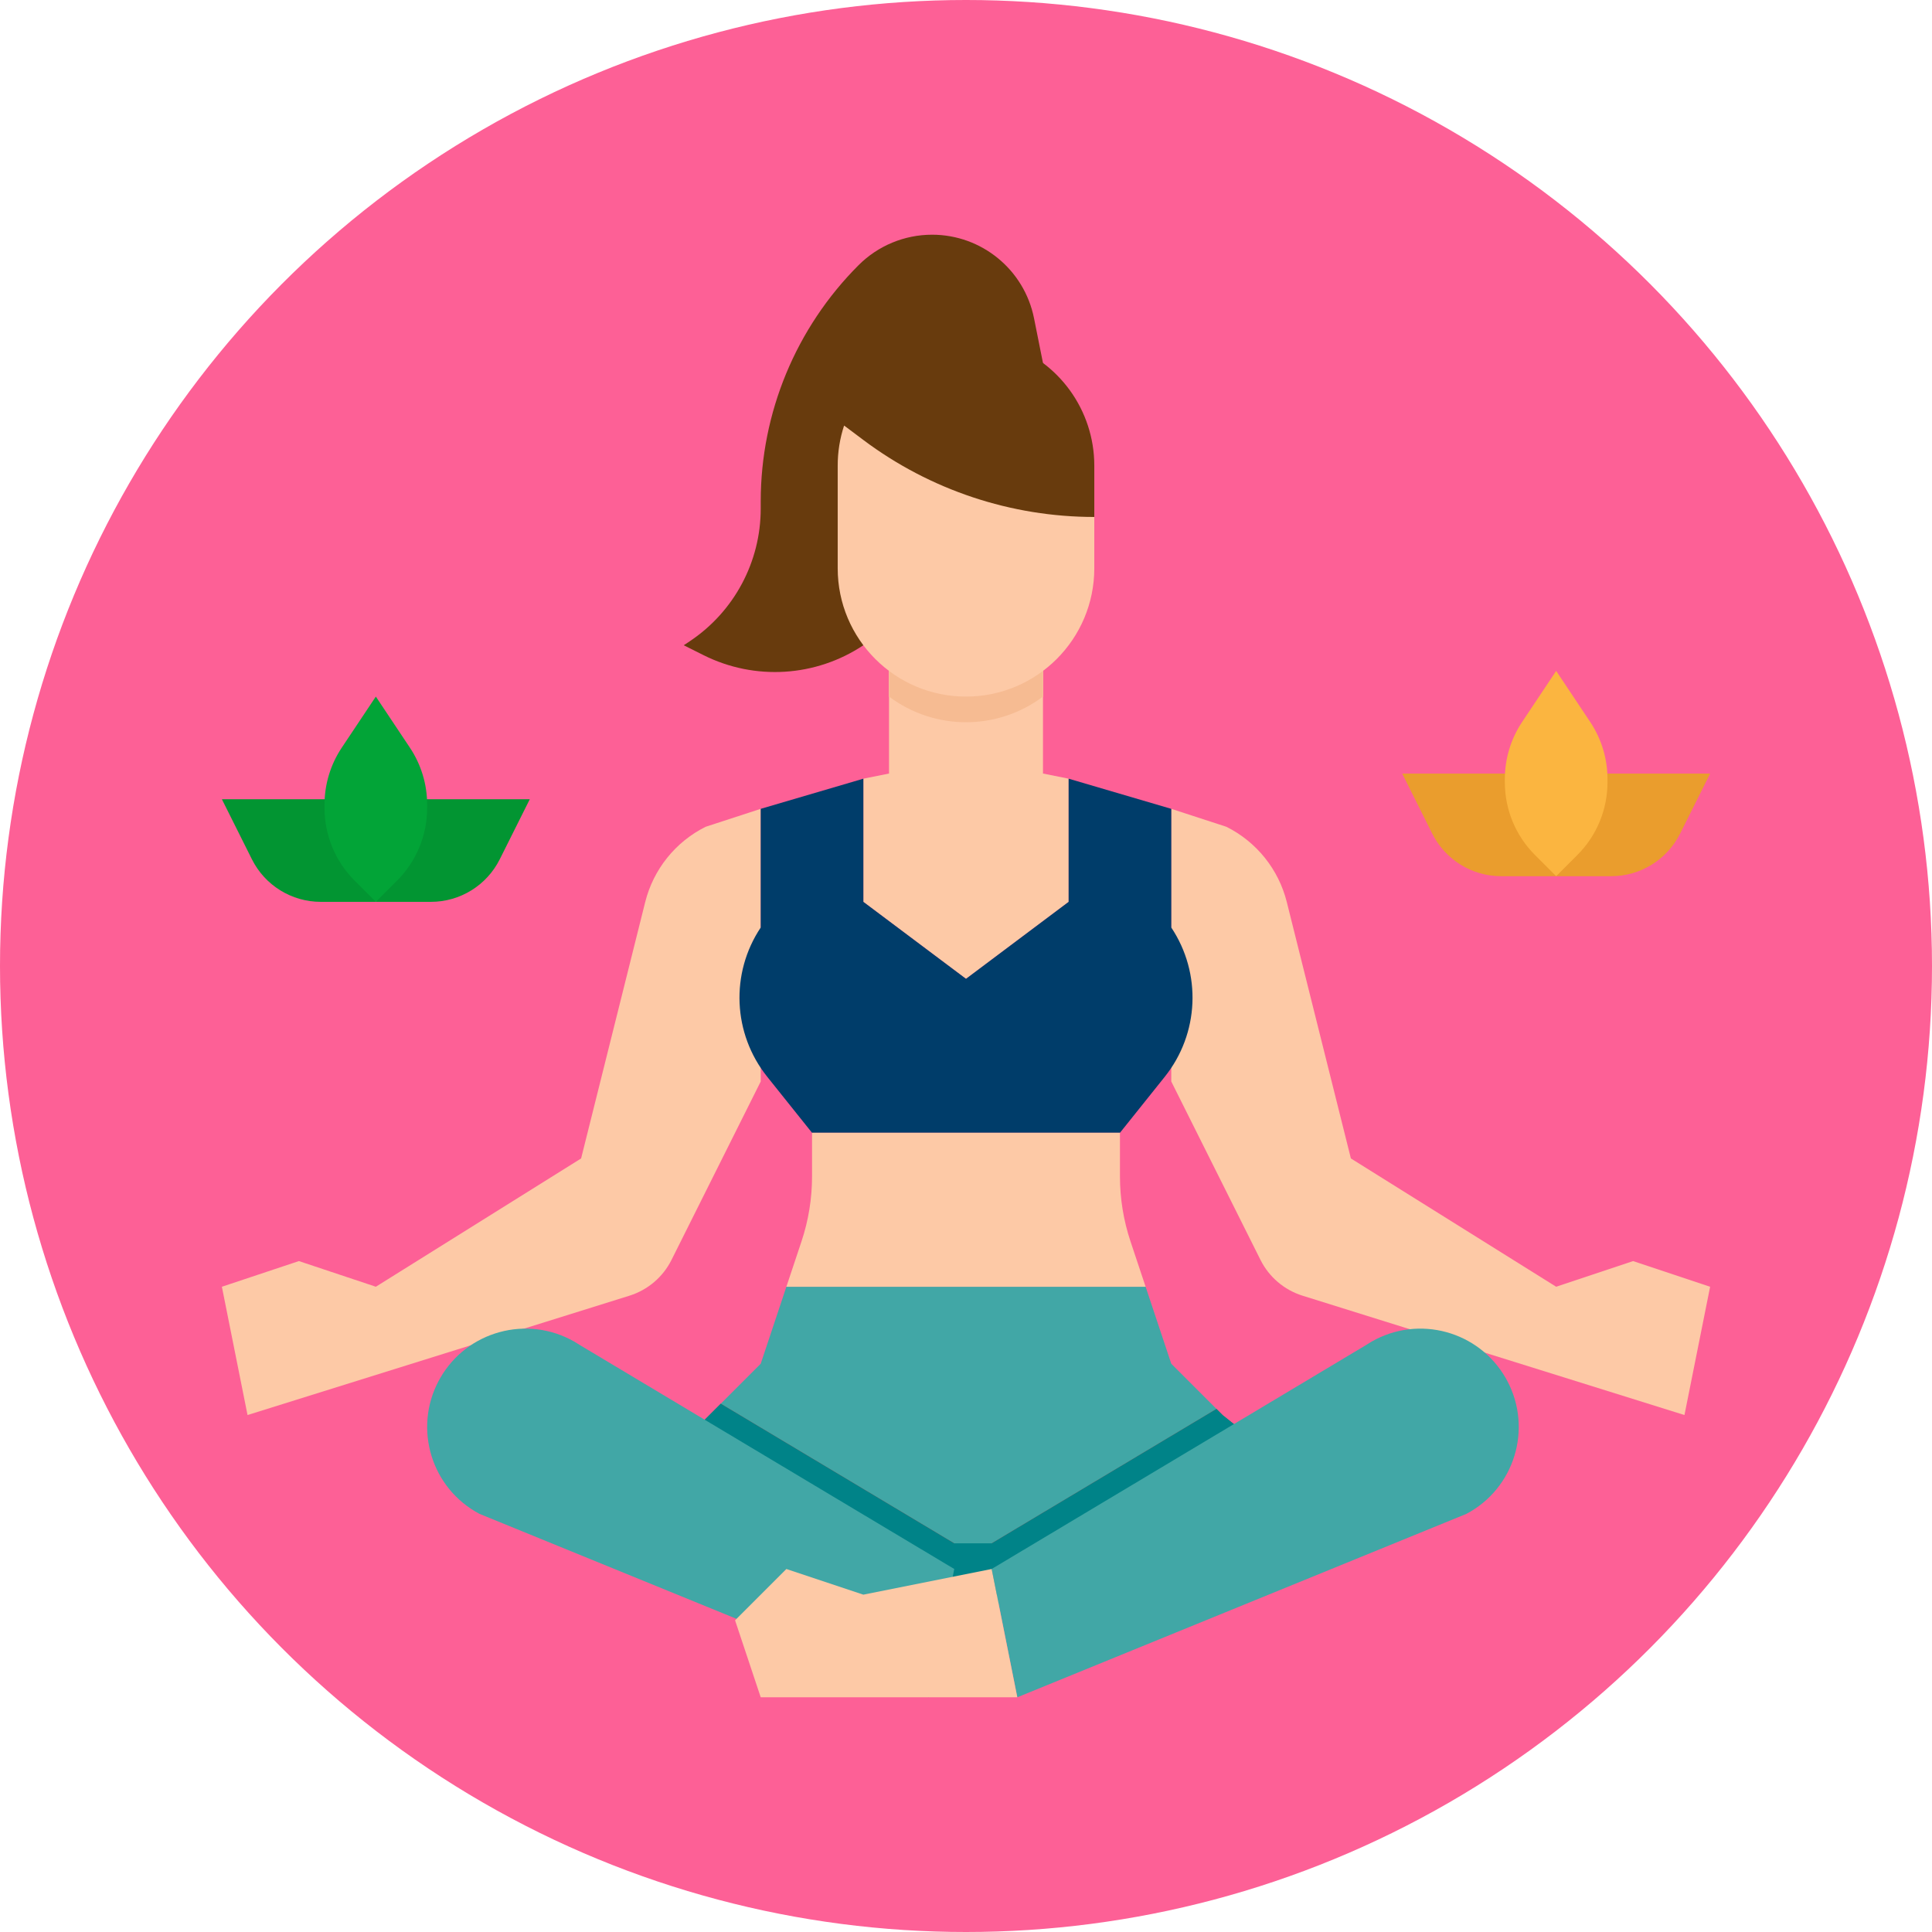 <?xml version="1.0" encoding="UTF-8"?>
<svg id="Layer_1" xmlns="http://www.w3.org/2000/svg" version="1.1" viewBox="0 0 512 512">
  <!-- Generator: Adobe Illustrator 29.1.0, SVG Export Plug-In . SVG Version: 2.1.0 Build 142)  -->
  <defs>
    <style>
      .st0 {
        fill: #fdc9a6;
      }

      .st1 {
        fill: #ea9d2d;
      }

      .st2 {
        fill: #02a437;
      }

      .st3 {
        fill: #41a7a6;
      }

      .st4 {
        fill: #029532;
      }

      .st5 {
        fill: #683b0d;
      }

      .st6 {
        fill: #cf5252;
      }

      .st7 {
        fill: #fbb540;
      }

      .st8 {
        fill: #008388;
      }

      .st9 {
        fill: #003d6a;
      }

      .st10 {
        fill: #fd6096;
      }

      .st11 {
        fill: #f6bb92;
      }
    </style>
  </defs>
  <circle class="st10" cx="256" cy="256" r="256"/>
  <g id="flat">
    <path class="st1" d="M412.4,232.2h-14.592c-7.727-0-14.791-4.366-18.246-11.277l-7.962-15.923h40.8v27.2Z"/>
    <path class="st1" d="M412.4,232.2h14.592c7.727-0,14.791-4.366,18.246-11.277l7.962-15.923h-40.8v27.2Z"/>
    <path class="st7" d="M412.4,177.8l-9.032,13.547c-2.979,4.468-4.568,9.718-4.568,15.088v.898c-0,7.214,2.866,14.133,7.967,19.234l5.633,5.633,5.633-5.633c5.101-5.101,7.967-12.02,7.967-19.234v-.898c0-5.37-1.589-10.62-4.568-15.088l-9.032-13.547Z"/>
    <polygon class="st3" points="188 375 201.6 361.4 208.4 341 303.6 341 310.4 361.4 324 375 337.6 385.88 256 429.4 174.4 388.6 188 375"/>
    <polygon class="st6" points="252.889 409 249.463 426.127 174.4 388.6 188 375 191.009 371.991 252.889 409"/>
    <polygon class="st6" points="337.6 385.88 265.835 424.155 262.8 409 322.376 373.376 324 375 337.6 385.88"/>
    <path class="st0" d="M201.6,214.35l-14.612,4.76c-7.99,3.995-13.835,11.282-16.002,19.948l-16.986,67.942-54.4,34-20.4-6.8-20.4,6.8,6.8,34,101.209-31.628c4.851-1.515,8.876-4.94,11.148-9.486l23.644-47.286v-72.25Z"/>
    <path class="st0" d="M310.4,214.35l14.612,4.756c7.99,3.995,13.835,11.282,16.002,19.948l16.986,67.946,54.4,34,20.4-6.8,20.4,6.8-6.8,34-101.209-31.628c-4.851-1.515-8.876-4.94-11.148-9.486l-23.644-47.286v-72.25Z"/>
    <path class="st5" d="M276.4,96.2l-2.371-11.852c-2.575-12.878-13.883-22.149-27.016-22.148h0c-7.307 0-14.315,2.903-19.482,8.07h0c-16.603,16.603-25.931,39.121-25.931,62.601v1.919c.001,14.126-7.059,27.317-18.813,35.153l-1.587,1.057,5.27,2.635c13.561,6.781,29.715,5.776,42.33-2.635h0l47.6-74.8Z"/>
    <polygon class="st0" points="283.2 206.36 276.4 205 276.4 177.8 235.6 177.8 235.6 205 228.8 206.36 228.8 239 256 259.4 283.2 239 283.2 206.36"/>
    <path class="st0" d="M276.4,177.8v6.8c-12.089,9.067-28.711,9.067-40.8,0v-6.8h40.8Z"/>
    <path class="st9" d="M283.2,206.36l27.2,7.99v31.45h0c8.099,12.149,7.405,28.143-1.716,39.545l-11.884,14.855h-81.6l-11.884-14.855c-9.121-11.402-9.816-27.396-1.716-39.545h0v-31.45l27.2-7.99v32.64l27.2,20.4,27.2-20.4v-32.64Z"/>
    <path class="st0" d="M215.2,300.2v11.572c-0,5.847-.943,11.656-2.791,17.203l-4.009,12.025h95.2l-4.009-12.025c-1.849-5.547-2.791-11.356-2.791-17.203v-11.572h-81.6Z"/>
    <polygon class="st8" points="337.6 385.88 324 375 322.376 373.376 262.8 409 252.889 409 191.009 371.991 188 375 174.4 388.6 249.463 422.6 265.835 422.6 337.6 385.88"/>
    <path class="st11" d="M276.4,177.8v6.8c-12.089,9.067-28.711,9.067-40.8,0v-6.8h40.8Z"/>
    <path class="st4" d="M99.6,239h-14.592c-7.727-0-14.791-4.366-18.246-11.277l-7.962-15.923h40.8v27.2Z"/>
    <path class="st4" d="M99.6,239h14.592c7.727-0,14.791-4.366,18.246-11.277l7.962-15.923h-40.8v27.2Z"/>
    <path class="st3" d="M269.6,449.8l119.018-48.61c12.718-6.733,17.569-22.5,10.837-35.218-.131-.248-.266-.494-.406-.737h0c-7.139-12.495-23.055-16.837-35.55-9.698-.519.297-1.028.611-1.526.943l-99.174,59.32,6.8,34Z"/>
    <path class="st3" d="M246.087,449.8l-119.018-48.61c-12.718-6.733-17.569-22.5-10.837-35.218.131-.248.266-.494.406-.737h0c7.139-12.495,23.055-16.837,35.55-9.698.519.297,1.028.611,1.526.943l99.174,59.32-6.8,34Z"/>
    <polygon class="st0" points="262.8 415.8 228.8 422.6 208.4 415.8 194.8 429.4 201.6 449.8 269.6 449.8 262.8 415.8"/>
    <path class="st0" d="M290,137v13.6c0,18.778-15.222,34-34,34h0c-18.778,0-34-15.222-34-34v-27.2c-.003-3.609.569-7.196,1.694-10.625l66.306,24.225Z"/>
    <path class="st5" d="M290,123.4v13.6h0c-22.07,0-43.544-7.158-61.2-20.4l-5.1-3.825c5.863-17.839,25.078-27.547,42.916-21.684,13.956,4.587,23.387,17.618,23.384,32.309Z"/>
    <path class="st2" d="M99.6,184.6l-9.032,13.547c-2.979,4.468-4.568,9.718-4.568,15.088v.898c-0,7.214,2.866,14.133,7.967,19.234l5.633,5.633,5.633-5.633c5.101-5.101,7.967-12.02,7.967-19.234v-.898c0-5.37-1.589-10.62-4.568-15.088l-9.032-13.547Z"/>
  </g>
</svg>